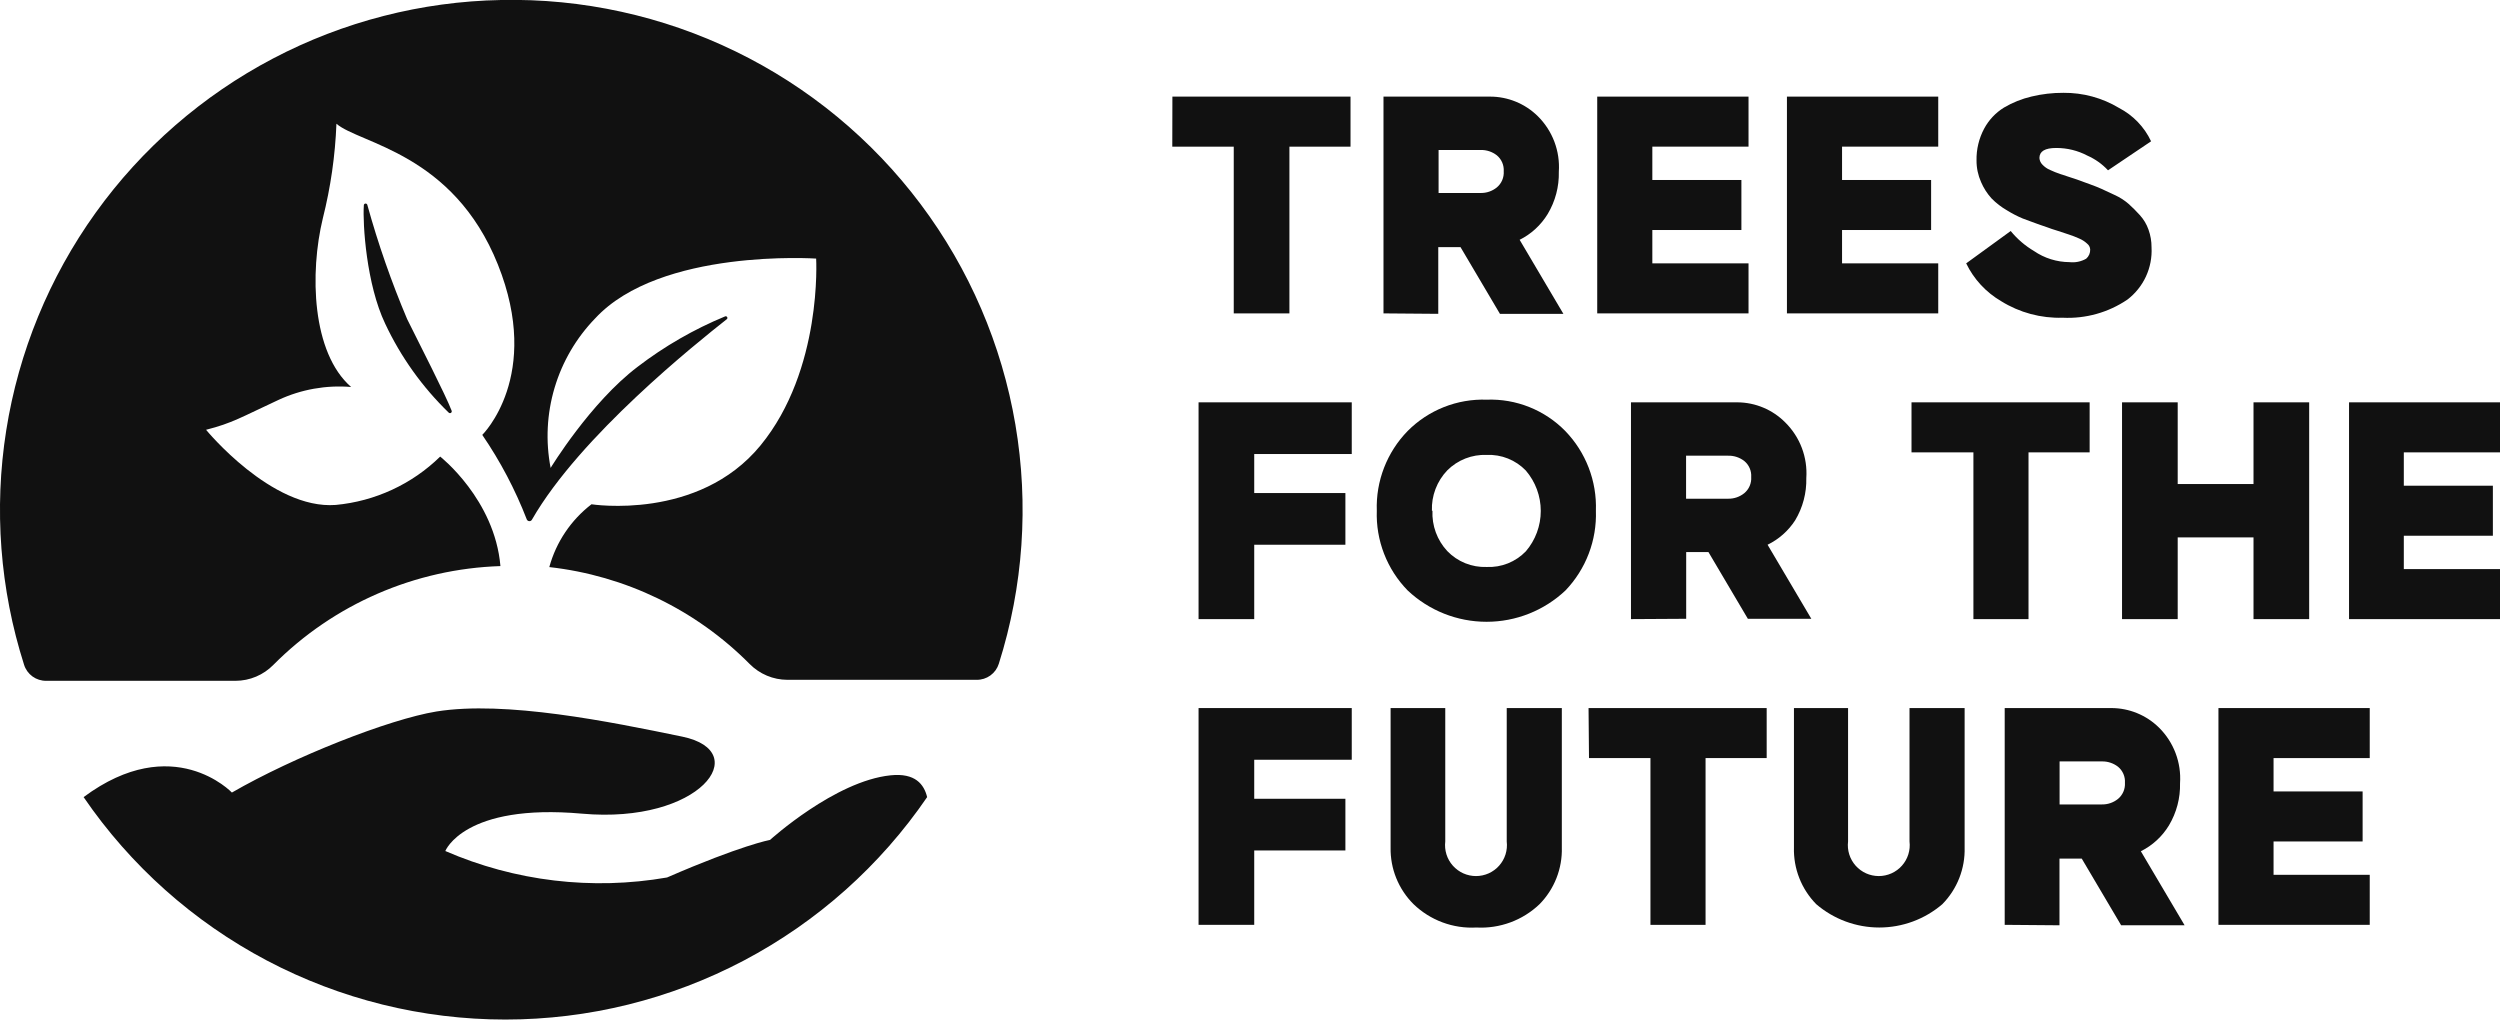<svg viewBox="0 0 200 82" fill="none" xmlns="http://www.w3.org/2000/svg">
<g clip-path="url(#clip0_444_4540)">
<path d="M71.25 62.025C66.797 62.479 61.605 67.192 61.605 67.192C61.605 67.192 59.289 67.619 53.366 70.198C47.373 71.241 41.204 70.505 35.625 68.082C35.625 68.082 37.121 64.248 46.562 65.093C56.003 65.938 60.349 60.122 54.578 58.93C48.806 57.738 40.434 56.031 34.913 56.92C31.119 57.542 23.512 60.54 18.552 63.404C18.552 63.404 13.849 58.45 6.688 63.768C10.438 69.253 15.471 73.74 21.351 76.842C27.231 79.943 33.78 81.564 40.43 81.564C47.08 81.564 53.629 79.943 59.509 76.842C65.389 73.74 70.422 69.253 74.171 63.768C73.922 62.745 73.219 61.82 71.25 62.025Z" fill="#111111"></path>
<path d="M40.078 -7.64532e-05C33.718 0.121 27.473 1.724 21.842 4.681C16.211 7.638 11.35 11.867 7.644 17.031C3.939 22.195 1.492 28.152 0.499 34.427C-0.494 40.702 -0.006 47.122 1.924 53.176C2.041 53.554 2.278 53.884 2.599 54.117C2.92 54.349 3.308 54.472 3.705 54.465H18.846C19.41 54.463 19.969 54.349 20.489 54.129C21.009 53.909 21.479 53.588 21.874 53.185C26.696 48.334 33.193 45.509 40.034 45.287C39.58 39.951 35.215 36.527 35.215 36.527C32.958 38.735 30.008 40.101 26.861 40.395C21.731 40.787 16.485 34.383 16.485 34.383C18.605 33.841 19.255 33.396 22.284 31.991C24.096 31.149 26.098 30.793 28.09 30.959C24.938 28.211 24.768 21.825 25.828 17.458C26.452 14.983 26.816 12.449 26.915 9.899C28.767 11.5 36.258 12.238 39.829 21.158C43.4 30.079 38.582 34.792 38.582 34.792C40.027 36.904 41.222 39.175 42.145 41.56C42.163 41.6 42.193 41.633 42.23 41.657C42.267 41.68 42.31 41.693 42.354 41.693C42.398 41.693 42.441 41.68 42.478 41.657C42.515 41.633 42.544 41.6 42.563 41.56C46.411 34.864 55.762 27.419 58.123 25.552C58.153 25.535 58.175 25.508 58.186 25.476C58.197 25.443 58.194 25.407 58.179 25.377C58.164 25.346 58.138 25.322 58.106 25.309C58.074 25.297 58.038 25.298 58.007 25.312C55.51 26.343 53.159 27.698 51.015 29.34C47.221 32.213 44.05 37.434 44.05 37.434C43.639 35.301 43.748 33.1 44.368 31.018C44.988 28.936 46.101 27.033 47.613 25.472C52.814 19.842 65.292 20.687 65.292 20.687C65.292 20.687 65.809 29.581 60.839 35.637C55.869 41.694 47.319 40.342 47.319 40.342C45.676 41.605 44.491 43.37 43.944 45.367C50.017 46.048 55.675 48.785 59.975 53.122C60.369 53.52 60.838 53.836 61.354 54.053C61.871 54.27 62.425 54.383 62.985 54.385H78.126C78.523 54.392 78.911 54.269 79.232 54.037C79.553 53.804 79.79 53.474 79.907 53.096C81.865 46.912 82.319 40.352 81.23 33.958C80.142 27.565 77.544 21.522 73.65 16.332C69.757 11.141 64.68 6.952 58.842 4.112C53.003 1.272 46.571 -0.138 40.078 -7.64532e-05Z" fill="#111111"></path>
<path d="M29.106 16.444C29.008 17.912 29.31 22.75 30.816 25.898C32.065 28.558 33.788 30.969 35.901 33.014C35.924 33.035 35.954 33.048 35.986 33.051C36.018 33.054 36.05 33.046 36.076 33.028C36.103 33.011 36.123 32.985 36.133 32.955C36.143 32.925 36.143 32.892 36.133 32.862C35.643 31.582 33.559 27.526 32.57 25.525C31.314 22.558 30.252 19.513 29.391 16.409C29.386 16.371 29.366 16.337 29.336 16.313C29.306 16.29 29.268 16.28 29.23 16.284C29.192 16.289 29.158 16.308 29.135 16.339C29.111 16.369 29.101 16.407 29.106 16.444Z" fill="#111111"></path>
<path d="M93.792 7.729H108.042V11.731H103.153V25.071H98.7V11.731H93.783L93.792 7.729Z" fill="#111111"></path>
<path d="M110.679 25.071V7.729H119.202C120.632 7.728 122.005 8.29 123.023 9.294C123.606 9.871 124.059 10.567 124.349 11.334C124.64 12.102 124.761 12.922 124.706 13.741C124.735 14.929 124.426 16.1 123.816 17.12C123.277 18.006 122.499 18.721 121.571 19.184L125.071 25.107H119.995L116.842 19.771H115.061V25.107L110.679 25.071ZM118.454 15.439C118.923 15.448 119.381 15.29 119.745 14.995C119.933 14.838 120.08 14.64 120.176 14.416C120.272 14.192 120.314 13.948 120.298 13.705C120.314 13.463 120.272 13.221 120.176 12.998C120.08 12.776 119.932 12.579 119.745 12.424C119.377 12.138 118.921 11.987 118.454 11.998H115.087V15.439H118.454Z" fill="#111111"></path>
<path d="M139.882 7.729V11.731H132.187V14.399H139.312V18.401H132.187V21.069H139.882V25.071H127.778V7.729H139.882Z" fill="#111111"></path>
<path d="M155.059 7.729V11.731H147.364V14.399H154.489V18.401H147.364V21.069H155.059V25.071H142.955V7.729H155.059Z" fill="#111111"></path>
<path d="M160.856 18.481C161.378 19.12 162.008 19.662 162.718 20.082C163.555 20.655 164.544 20.965 165.559 20.971C166.022 21.024 166.491 20.928 166.895 20.696C167 20.604 167.083 20.491 167.139 20.363C167.194 20.235 167.221 20.097 167.216 19.958C167.21 19.868 167.186 19.78 167.145 19.701C167.103 19.621 167.045 19.551 166.975 19.495C166.785 19.318 166.565 19.176 166.325 19.077C166.055 18.955 165.779 18.848 165.497 18.757L164.606 18.463C164.259 18.357 163.991 18.268 163.813 18.197L163.012 17.921L161.809 17.476C161.381 17.296 160.967 17.081 160.571 16.836C160.114 16.574 159.695 16.251 159.325 15.875C158.974 15.489 158.691 15.047 158.487 14.568C158.243 14.023 158.118 13.431 158.122 12.834C158.105 11.951 158.313 11.079 158.728 10.299C159.098 9.606 159.645 9.023 160.313 8.609C161.003 8.201 161.751 7.902 162.531 7.72C163.362 7.521 164.214 7.422 165.069 7.426C166.637 7.41 168.179 7.828 169.522 8.636C170.647 9.221 171.548 10.158 172.087 11.304L168.641 13.625C168.178 13.125 167.617 12.726 166.993 12.451C166.222 12.043 165.362 11.833 164.49 11.838C163.6 11.838 163.154 12.104 163.154 12.638C163.165 12.835 163.247 13.022 163.386 13.163C163.56 13.351 163.772 13.5 164.009 13.598C164.27 13.72 164.538 13.827 164.811 13.919L165.701 14.212C166.04 14.319 166.298 14.408 166.476 14.479L167.135 14.719C167.536 14.861 167.866 14.995 168.124 15.111L169.175 15.6C169.578 15.782 169.953 16.022 170.288 16.311C170.6 16.592 170.898 16.889 171.179 17.201C171.49 17.54 171.73 17.94 171.882 18.375C172.044 18.828 172.126 19.307 172.123 19.789C172.166 20.59 172.012 21.389 171.676 22.118C171.339 22.846 170.829 23.482 170.19 23.969C168.669 25 166.852 25.509 165.016 25.418C163.279 25.472 161.565 25.011 160.091 24.093C158.878 23.385 157.904 22.332 157.294 21.069L160.856 18.481Z" fill="#111111"></path>
<path d="M108.14 32.187V36.322H100.338V39.444H107.632V43.579H100.338V49.529H95.885V32.187H108.14Z" fill="#111111"></path>
<path d="M110.144 40.858C110.103 39.684 110.301 38.513 110.725 37.417C111.149 36.322 111.79 35.323 112.611 34.481C113.435 33.65 114.422 32.999 115.51 32.567C116.599 32.136 117.764 31.933 118.934 31.973C120.1 31.931 121.261 32.132 122.344 32.564C123.426 32.996 124.407 33.649 125.222 34.481C126.039 35.325 126.676 36.325 127.097 37.42C127.518 38.516 127.713 39.685 127.672 40.858C127.712 42.029 127.518 43.196 127.1 44.291C126.683 45.386 126.05 46.387 125.24 47.234C123.534 48.846 121.274 49.743 118.926 49.743C116.577 49.743 114.318 48.846 112.611 47.234C111.79 46.393 111.149 45.394 110.725 44.298C110.301 43.202 110.103 42.032 110.144 40.858ZM114.597 40.858C114.57 41.447 114.661 42.037 114.864 42.591C115.068 43.145 115.379 43.654 115.782 44.086C116.188 44.508 116.679 44.839 117.222 45.058C117.766 45.277 118.349 45.379 118.934 45.358C119.516 45.383 120.097 45.285 120.637 45.069C121.178 44.852 121.666 44.523 122.069 44.104C122.839 43.204 123.262 42.059 123.262 40.876C123.262 39.692 122.839 38.547 122.069 37.647C121.666 37.227 121.178 36.899 120.637 36.682C120.097 36.466 119.516 36.368 118.934 36.393C118.352 36.37 117.771 36.469 117.228 36.681C116.686 36.894 116.193 37.217 115.782 37.629C115.372 38.058 115.051 38.565 114.84 39.12C114.629 39.674 114.531 40.265 114.553 40.858H114.597Z" fill="#111111"></path>
<path d="M130.478 49.529V32.187H139.001C140.438 32.197 141.811 32.776 142.822 33.796C143.405 34.374 143.858 35.069 144.148 35.837C144.438 36.604 144.56 37.425 144.505 38.243C144.533 39.431 144.225 40.603 143.614 41.623C143.071 42.464 142.307 43.141 141.406 43.579L144.906 49.503H139.829L136.676 44.166H134.895V49.503L130.478 49.529ZM138.253 39.897C138.722 39.906 139.179 39.748 139.544 39.453C139.731 39.296 139.879 39.098 139.975 38.874C140.071 38.65 140.113 38.406 140.096 38.163C140.113 37.921 140.071 37.679 139.975 37.456C139.879 37.234 139.731 37.037 139.544 36.882C139.176 36.596 138.72 36.445 138.253 36.456H134.886V39.897H138.253Z" fill="#111111"></path>
<path d="M152.921 32.187H167.171V36.189H162.281V49.529H157.873V36.189H152.921V32.187Z" fill="#111111"></path>
<path d="M174.216 32.187V38.723H180.281V32.187H184.734V49.529H180.281V42.992H174.216V49.529H169.763V32.187H174.216Z" fill="#111111"></path>
<path d="M200 32.187V36.189H192.305V38.857H199.43V42.859H192.305V45.527H200V49.529H187.923V32.187H200Z" fill="#111111"></path>
<path d="M108.14 56.645V60.78H100.338V63.902H107.632V68.037H100.338V73.987H95.885V56.645H108.14Z" fill="#111111"></path>
<path d="M115.621 56.645V67.317C115.579 67.664 115.612 68.016 115.716 68.35C115.82 68.684 115.995 68.992 116.227 69.253C116.459 69.515 116.744 69.724 117.064 69.868C117.383 70.011 117.729 70.085 118.079 70.085C118.43 70.085 118.776 70.011 119.095 69.868C119.415 69.724 119.7 69.515 119.932 69.253C120.164 68.992 120.338 68.684 120.443 68.35C120.547 68.016 120.58 67.664 120.538 67.317V56.645H124.946V67.797C124.97 68.634 124.824 69.467 124.518 70.246C124.212 71.026 123.752 71.736 123.165 72.333C122.496 72.973 121.703 73.469 120.834 73.79C119.965 74.111 119.04 74.251 118.115 74.201C117.193 74.253 116.269 74.114 115.403 73.792C114.537 73.471 113.747 72.974 113.083 72.333C112.486 71.74 112.016 71.032 111.701 70.253C111.385 69.473 111.232 68.638 111.248 67.797V56.645H115.621Z" fill="#111111"></path>
<path d="M127.084 56.645H141.334V60.647H136.445V73.987H132.036V60.647H127.12L127.084 56.645Z" fill="#111111"></path>
<path d="M147.845 56.645V67.317C147.803 67.664 147.835 68.016 147.939 68.35C148.044 68.684 148.218 68.992 148.45 69.253C148.682 69.515 148.968 69.724 149.287 69.868C149.606 70.011 149.953 70.085 150.303 70.085C150.653 70.085 150.999 70.011 151.318 69.868C151.638 69.724 151.923 69.515 152.155 69.253C152.388 68.992 152.562 68.684 152.666 68.35C152.771 68.016 152.803 67.664 152.761 67.317V56.645H157.17V67.797C157.193 68.634 157.048 69.467 156.742 70.246C156.436 71.026 155.975 71.736 155.388 72.333C153.984 73.538 152.194 74.201 150.343 74.201C148.491 74.201 146.701 73.538 145.297 72.333C144.71 71.736 144.25 71.026 143.944 70.246C143.638 69.467 143.492 68.634 143.516 67.797V56.645H147.845Z" fill="#111111"></path>
<path d="M160.376 73.987V56.645H168.899C170.33 56.644 171.703 57.206 172.72 58.21C173.304 58.787 173.756 59.483 174.046 60.25C174.337 61.018 174.459 61.838 174.403 62.657C174.432 63.845 174.123 65.016 173.513 66.036C172.975 66.922 172.197 67.637 171.268 68.1L174.769 74.023H169.692L166.539 68.687H164.758V74.023L160.376 73.987ZM168.151 64.355C168.621 64.364 169.078 64.206 169.443 63.911C169.63 63.754 169.777 63.556 169.873 63.332C169.969 63.108 170.011 62.864 169.995 62.621C170.011 62.379 169.969 62.137 169.873 61.914C169.777 61.692 169.63 61.495 169.443 61.34C169.074 61.054 168.618 60.903 168.151 60.913H164.767V64.355H168.151Z" fill="#111111"></path>
<path d="M189.579 56.645V60.647H181.884V63.315H189.009V67.317H181.884V69.985H189.579V73.987H177.476V56.645H189.579Z" fill="#111111"></path>
</g>
<defs>
<clipPath id="clip0_444_4540">
<rect width="200" height="82" fill="white"></rect>
</clipPath>
</defs>
</svg>
